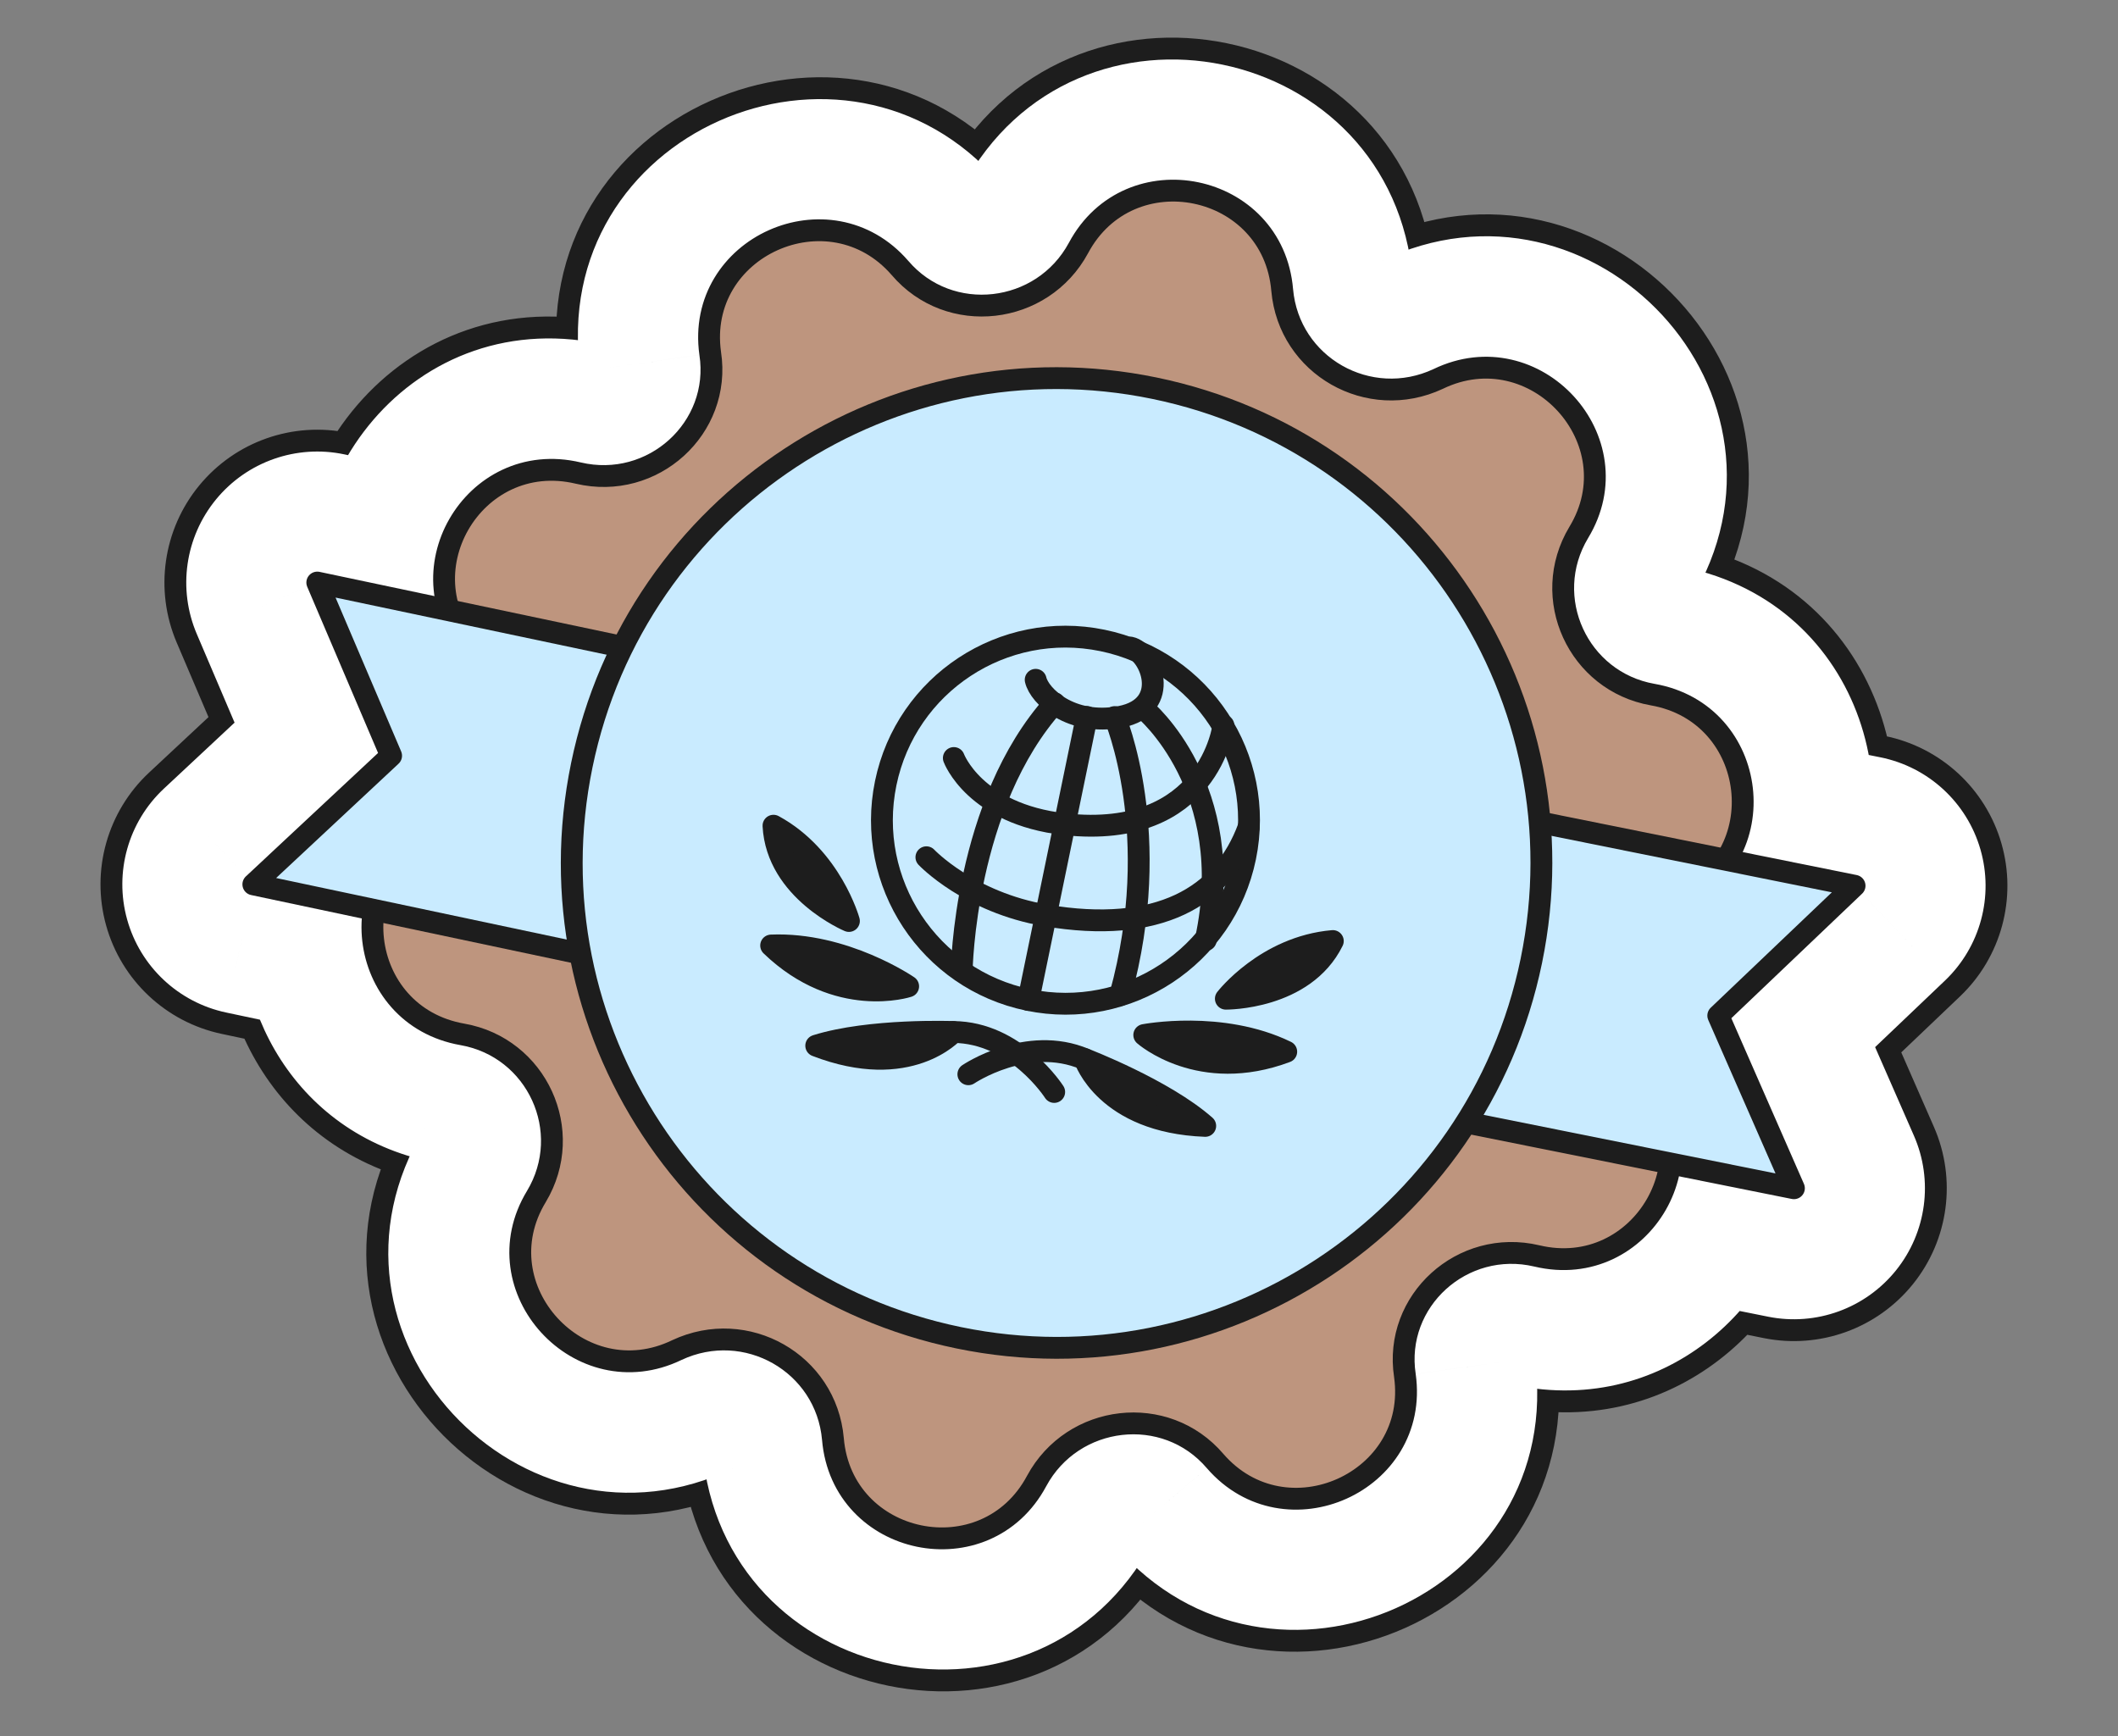 <?xml version="1.0" encoding="UTF-8"?> <svg xmlns="http://www.w3.org/2000/svg" width="194" height="159" viewBox="0 0 194 159" fill="none"><rect x="0" y="0" width="194" height="159" fill="#808080" stroke="none"/><mask id="path-1-outside-1_991_5233" maskUnits="userSpaceOnUse" x="-2.732" y="-13.359" width="199.554" height="185.56" fill="black"><rect fill="white" x="-2.732" y="-13.359" width="199.554" height="185.56"></rect><path fill-rule="evenodd" clip-rule="evenodd" d="M140.772 115.032C147.188 116.558 152.299 111.93 152.983 106.559L164.316 108.832L157.386 93.021L169.871 81.128L158.095 78.756C161.6 73.303 158.971 64.947 151.373 63.618C144.556 62.416 141.016 54.757 144.605 48.772C149.72 40.349 140.607 30.42 131.737 34.706C125.391 37.677 118.058 33.516 117.444 26.562C116.609 16.709 103.448 13.996 98.784 22.714C95.469 28.858 86.97 29.857 82.435 24.541C75.984 17.096 63.687 22.611 65.053 32.37C66.1 39.209 59.799 44.941 52.965 43.328C44.939 41.419 38.953 49.142 41.125 55.901L29.061 53.357L35.824 69.218L23.205 80.999L34.234 83.334C33.462 88.259 36.363 93.692 42.364 94.742C49.181 95.944 52.721 103.603 49.132 109.588C44.017 118.011 53.13 127.94 62 123.654C68.346 120.683 75.679 124.844 76.293 131.798C77.128 141.651 90.289 144.364 94.953 135.646C98.268 129.502 106.767 128.503 111.302 133.82C117.753 141.264 130.051 135.749 128.684 125.99C127.637 119.151 133.938 113.419 140.772 115.032Z"></path></mask><path fill-rule="evenodd" clip-rule="evenodd" d="M140.772 115.032C147.188 116.558 152.299 111.93 152.983 106.559L164.316 108.832L157.386 93.021L169.871 81.128L158.095 78.756C161.6 73.303 158.971 64.947 151.373 63.618C144.556 62.416 141.016 54.757 144.605 48.772C149.72 40.349 140.607 30.42 131.737 34.706C125.391 37.677 118.058 33.516 117.444 26.562C116.609 16.709 103.448 13.996 98.784 22.714C95.469 28.858 86.97 29.857 82.435 24.541C75.984 17.096 63.687 22.611 65.053 32.37C66.1 39.209 59.799 44.941 52.965 43.328C44.939 41.419 38.953 49.142 41.125 55.901L29.061 53.357L35.824 69.218L23.205 80.999L34.234 83.334C33.462 88.259 36.363 93.692 42.364 94.742C49.181 95.944 52.721 103.603 49.132 109.588C44.017 118.011 53.13 127.94 62 123.654C68.346 120.683 75.679 124.844 76.293 131.798C77.128 141.651 90.289 144.364 94.953 135.646C98.268 129.502 106.767 128.503 111.302 133.82C117.753 141.264 130.051 135.749 128.684 125.99C127.637 119.151 133.938 113.419 140.772 115.032Z" fill="#C9EBFF"></path><path d="M152.983 106.559L155.737 92.832C151.927 92.068 147.97 92.922 144.814 95.189C141.658 97.457 139.586 100.935 139.095 104.79L152.983 106.559ZM140.772 115.032L144.011 101.412C144.004 101.41 143.996 101.408 143.988 101.406L140.772 115.032ZM164.316 108.832L161.561 122.559C166.681 123.586 171.946 121.679 175.22 117.612C178.495 113.546 179.234 107.995 177.138 103.213L164.316 108.832ZM157.386 93.021L147.73 82.884C143.465 86.947 142.199 93.245 144.563 98.64L157.386 93.021ZM169.871 81.128L179.527 91.265C183.307 87.664 184.769 82.259 183.321 77.243C181.872 72.228 177.753 68.435 172.636 67.404L169.871 81.128ZM158.095 78.756L146.318 71.186C143.817 75.077 143.399 79.952 145.202 84.212C147.005 88.472 150.795 91.566 155.33 92.48L158.095 78.756ZM151.373 63.618L148.942 77.405C148.948 77.406 148.954 77.407 148.96 77.409L151.373 63.618ZM144.605 48.772L132.639 41.504C132.625 41.527 132.611 41.549 132.598 41.572L144.605 48.772ZM131.737 34.706L137.674 47.385C137.725 47.361 137.777 47.336 137.828 47.312L131.737 34.706ZM117.444 26.562L103.494 27.744C103.496 27.761 103.497 27.777 103.498 27.793L117.444 26.562ZM98.784 22.714L111.105 29.361C111.113 29.347 111.121 29.333 111.128 29.319L98.784 22.714ZM82.435 24.541L93.087 15.455C93.063 15.427 93.039 15.399 93.015 15.372L82.435 24.541ZM65.053 32.37L51.189 34.312C51.197 34.37 51.206 34.429 51.215 34.488L65.053 32.37ZM52.965 43.328L49.726 56.948C49.734 56.95 49.741 56.952 49.749 56.954L52.965 43.328ZM41.125 55.901L38.236 69.6C43.118 70.629 48.18 68.983 51.522 65.278C54.863 61.572 55.981 56.369 54.454 51.618L41.125 55.901ZM29.061 53.357L31.951 39.658C26.842 38.581 21.559 40.435 18.245 44.469C14.93 48.503 14.136 54.045 16.183 58.848L29.061 53.357ZM35.824 69.218L45.378 79.451C49.684 75.431 51.012 69.146 48.702 63.727L35.824 69.218ZM23.205 80.999L13.651 70.766C9.835 74.329 8.318 79.72 9.717 84.75C11.116 89.78 15.197 93.614 20.305 94.695L23.205 80.999ZM34.234 83.334L48.065 85.505C49.219 78.151 44.417 71.18 37.134 69.638L34.234 83.334ZM42.364 94.742L44.795 80.955C44.789 80.954 44.783 80.953 44.777 80.952L42.364 94.742ZM49.132 109.588L61.098 116.856C61.112 116.833 61.126 116.811 61.139 116.788L49.132 109.588ZM62 123.654L56.063 110.975C56.012 110.999 55.961 111.024 55.91 111.049L62 123.654ZM76.293 131.798L90.243 130.616C90.242 130.599 90.24 130.583 90.239 130.567L76.293 131.798ZM94.953 135.646L82.632 128.999C82.624 129.013 82.616 129.027 82.609 129.041L94.953 135.646ZM111.302 133.82L100.651 142.905C100.674 142.933 100.698 142.961 100.722 142.988L111.302 133.82ZM128.684 125.99L142.548 124.049C142.54 123.99 142.532 123.931 142.523 123.872L128.684 125.99ZM139.095 104.79C139.231 103.729 139.75 102.845 140.582 102.216C141.041 101.869 141.629 101.576 142.311 101.428C143.015 101.274 143.618 101.318 144.011 101.412L137.533 128.652C153.17 132.371 165.288 120.763 166.871 108.327L139.095 104.79ZM167.07 95.106L155.737 92.832L150.229 120.285L161.561 122.559L167.07 95.106ZM144.563 98.64L151.493 114.452L177.138 103.213L170.209 87.401L144.563 98.64ZM160.214 70.991L147.73 82.884L167.042 103.157L179.527 91.265L160.214 70.991ZM155.33 92.48L167.105 94.852L172.636 67.404L160.86 65.031L155.33 92.48ZM148.96 77.409C148.477 77.324 147.788 77.059 147.132 76.51C146.51 75.989 146.113 75.378 145.89 74.818C145.507 73.855 145.458 72.524 146.318 71.186L169.872 86.326C178.156 73.438 172.372 53.079 153.785 49.827L148.96 77.409ZM132.598 41.572C123.937 56.016 132.505 74.508 148.942 77.405L153.803 49.831C156.607 50.325 158.095 53.498 156.612 55.971L132.598 41.572ZM137.828 47.312C137.162 47.633 136.15 47.801 135.104 47.563C134.176 47.352 133.518 46.895 133.092 46.43C132.666 45.965 132.254 45.252 132.123 44.272C131.975 43.167 132.249 42.146 132.639 41.504L156.571 56.039C169.065 35.467 146.832 11.864 125.647 22.1L137.828 47.312ZM103.498 27.793C104.982 44.597 122.674 54.408 137.674 47.385L125.801 22.027C128.108 20.946 131.134 22.435 131.39 25.331L103.498 27.793ZM111.128 29.319C110.793 29.946 110.082 30.683 109.078 31.114C108.184 31.498 107.36 31.517 106.723 31.385C106.085 31.254 105.336 30.911 104.667 30.205C103.916 29.411 103.554 28.454 103.494 27.744L131.394 25.379C129.381 1.636 97.68 -4.9 86.439 16.11L111.128 29.319ZM71.784 33.626C82.865 46.617 103.236 43.949 111.105 29.361L86.463 16.067C87.703 13.768 91.076 13.098 93.087 15.455L71.784 33.626ZM78.918 30.428C79.022 31.171 78.87 32.218 78.297 33.174C77.789 34.023 77.129 34.514 76.553 34.773C75.978 35.032 75.193 35.191 74.257 35.017C73.202 34.822 72.339 34.268 71.855 33.709L93.015 15.372C77.606 -2.409 47.85 10.475 51.189 34.312L78.918 30.428ZM49.749 56.954C65.966 60.781 81.484 47.178 78.892 30.251L51.215 34.488C50.717 31.24 53.633 29.101 56.181 29.702L49.749 56.954ZM54.454 51.618C55.021 53.383 54.431 54.815 53.74 55.603C53.335 56.064 52.73 56.521 51.917 56.796C51.049 57.09 50.247 57.072 49.726 56.948L56.204 29.708C36.612 25.049 22.593 43.989 27.797 60.184L54.454 51.618ZM26.172 67.056L38.236 69.6L44.014 42.203L31.951 39.658L26.172 67.056ZM48.702 63.727L41.94 47.866L16.183 58.848L22.945 74.708L48.702 63.727ZM32.759 91.232L45.378 79.451L26.269 58.985L13.651 70.766L32.759 91.232ZM37.134 69.638L26.105 67.303L20.305 94.695L31.334 97.031L37.134 69.638ZM44.777 80.952C45.683 81.11 46.782 81.769 47.47 82.82C48.039 83.688 48.204 84.619 48.065 85.505L20.404 81.164C18.617 92.548 25.392 105.986 39.952 108.533L44.777 80.952ZM61.139 116.788C69.8 102.344 61.232 83.852 44.795 80.955L39.934 108.53C37.13 108.035 35.642 104.862 37.125 102.389L61.139 116.788ZM55.91 111.049C56.575 110.727 57.587 110.56 58.633 110.797C59.561 111.009 60.219 111.465 60.645 111.93C61.071 112.395 61.483 113.108 61.614 114.088C61.762 115.193 61.488 116.214 61.098 116.856L37.166 102.321C24.672 122.893 46.905 146.496 68.09 136.26L55.91 111.049ZM90.239 130.567C88.755 113.763 71.063 103.952 56.063 110.975L67.936 136.333C65.629 137.414 62.603 135.925 62.347 133.03L90.239 130.567ZM82.609 129.041C82.945 128.414 83.655 127.677 84.659 127.246C85.553 126.862 86.377 126.843 87.014 126.975C87.652 127.106 88.401 127.449 89.07 128.155C89.821 128.949 90.183 129.906 90.243 130.616L62.343 132.981C64.356 156.724 96.057 163.26 107.298 142.25L82.609 129.041ZM121.954 124.734C110.873 111.743 90.501 114.411 82.632 128.999L107.275 142.293C106.034 144.592 102.661 145.262 100.651 142.905L121.954 124.734ZM114.819 127.932C114.715 127.189 114.867 126.142 115.44 125.186C115.948 124.338 116.608 123.846 117.184 123.587C117.759 123.328 118.544 123.17 119.48 123.343C120.535 123.538 121.398 124.092 121.882 124.651L100.722 142.988C116.131 160.769 145.887 147.885 142.548 124.049L114.819 127.932ZM143.988 101.406C127.772 97.579 112.253 111.181 114.845 128.109L142.523 123.872C143.02 127.121 140.104 129.259 137.557 128.658L143.988 101.406Z" fill="#1D1D1D" mask="url(#path-1-outside-1_991_5233)"></path><mask id="path-3-outside-2_991_5233" maskUnits="userSpaceOnUse" x="-0.37" y="-10.997" width="194.829" height="180.835" fill="black"><rect fill="white" x="-0.37" y="-10.997" width="194.829" height="180.835"></rect><path fill-rule="evenodd" clip-rule="evenodd" d="M140.772 115.032C147.188 116.558 152.299 111.93 152.983 106.559L164.316 108.832L157.386 93.021L169.871 81.128L158.095 78.756C161.6 73.303 158.971 64.947 151.373 63.618C144.556 62.416 141.016 54.757 144.605 48.772C149.72 40.349 140.607 30.42 131.737 34.706C125.391 37.677 118.058 33.516 117.444 26.562C116.609 16.709 103.448 13.996 98.784 22.714C95.469 28.858 86.97 29.857 82.435 24.541C75.984 17.096 63.687 22.611 65.053 32.37C66.1 39.209 59.799 44.941 52.965 43.328C44.939 41.419 38.953 49.142 41.125 55.901L29.061 53.357L35.824 69.218L23.205 80.999L34.234 83.334C33.462 88.259 36.363 93.692 42.364 94.742C49.181 95.944 52.721 103.603 49.132 109.588C44.017 118.011 53.13 127.94 62 123.654C68.346 120.683 75.679 124.844 76.293 131.798C77.128 141.651 90.289 144.364 94.953 135.646C98.268 129.502 106.767 128.503 111.302 133.82C117.753 141.264 130.051 135.749 128.684 125.99C127.637 119.151 133.938 113.419 140.772 115.032Z"></path></mask><path fill-rule="evenodd" clip-rule="evenodd" d="M140.772 115.032C147.188 116.558 152.299 111.93 152.983 106.559L164.316 108.832L157.386 93.021L169.871 81.128L158.095 78.756C161.6 73.303 158.971 64.947 151.373 63.618C144.556 62.416 141.016 54.757 144.605 48.772C149.72 40.349 140.607 30.42 131.737 34.706C125.391 37.677 118.058 33.516 117.444 26.562C116.609 16.709 103.448 13.996 98.784 22.714C95.469 28.858 86.97 29.857 82.435 24.541C75.984 17.096 63.687 22.611 65.053 32.37C66.1 39.209 59.799 44.941 52.965 43.328C44.939 41.419 38.953 49.142 41.125 55.901L29.061 53.357L35.824 69.218L23.205 80.999L34.234 83.334C33.462 88.259 36.363 93.692 42.364 94.742C49.181 95.944 52.721 103.603 49.132 109.588C44.017 118.011 53.13 127.94 62 123.654C68.346 120.683 75.679 124.844 76.293 131.798C77.128 141.651 90.289 144.364 94.953 135.646C98.268 129.502 106.767 128.503 111.302 133.82C117.753 141.264 130.051 135.749 128.684 125.99C127.637 119.151 133.938 113.419 140.772 115.032Z" fill="#C9EBFF"></path><path d="M152.983 106.559L155.344 94.793C152.078 94.138 148.686 94.87 145.981 96.814C143.276 98.757 141.5 101.738 141.079 105.043L152.983 106.559ZM140.772 115.032L143.549 103.358C143.542 103.356 143.535 103.354 143.529 103.353L140.772 115.032ZM164.316 108.832L161.955 120.598C166.343 121.478 170.856 119.844 173.662 116.358C176.469 112.872 177.103 108.115 175.306 104.016L164.316 108.832ZM157.386 93.021L149.109 84.332C145.453 87.814 144.369 93.213 146.395 97.837L157.386 93.021ZM169.871 81.128L178.147 89.817C181.387 86.73 182.641 82.098 181.399 77.799C180.158 73.499 176.627 70.248 172.241 69.365L169.871 81.128ZM158.095 78.756L148 72.267C145.857 75.602 145.499 79.781 147.044 83.433C148.589 87.084 151.838 89.736 155.725 90.519L158.095 78.756ZM151.373 63.618L149.29 75.436C149.295 75.437 149.3 75.438 149.305 75.438L151.373 63.618ZM144.605 48.772L134.348 42.542C134.337 42.562 134.325 42.581 134.313 42.6L144.605 48.772ZM131.737 34.706L136.826 45.574C136.87 45.553 136.914 45.532 136.958 45.511L131.737 34.706ZM117.444 26.562L105.487 27.576C105.488 27.589 105.489 27.603 105.491 27.617L117.444 26.562ZM98.784 22.714L109.345 28.412C109.352 28.4 109.358 28.387 109.365 28.375L98.784 22.714ZM82.435 24.541L91.565 16.753C91.545 16.729 91.524 16.705 91.504 16.682L82.435 24.541ZM65.053 32.37L53.169 34.034C53.176 34.085 53.184 34.135 53.192 34.186L65.053 32.37ZM52.965 43.328L50.188 55.002C50.195 55.004 50.202 55.006 50.209 55.007L52.965 43.328ZM41.125 55.901L38.649 67.643C42.834 68.525 47.172 67.114 50.036 63.938C52.901 60.762 53.858 56.302 52.55 52.23L41.125 55.901ZM29.061 53.357L31.538 41.615C27.159 40.692 22.631 42.281 19.79 45.739C16.949 49.196 16.268 53.947 18.023 58.063L29.061 53.357ZM35.824 69.218L44.013 77.989C47.704 74.543 48.843 69.156 46.862 64.511L35.824 69.218ZM23.205 80.999L15.016 72.228C11.745 75.282 10.445 79.903 11.644 84.214C12.843 88.526 16.341 91.812 20.72 92.739L23.205 80.999ZM34.234 83.334L46.089 85.195C47.078 78.892 42.962 72.916 36.72 71.595L34.234 83.334ZM42.364 94.742L44.448 82.924C44.442 82.924 44.437 82.923 44.432 82.922L42.364 94.742ZM49.132 109.588L59.389 115.818C59.401 115.798 59.412 115.779 59.424 115.76L49.132 109.588ZM62 123.654L56.911 112.787C56.867 112.807 56.823 112.828 56.779 112.849L62 123.654ZM76.293 131.798L88.25 130.784C88.249 130.771 88.248 130.757 88.246 130.743L76.293 131.798ZM94.953 135.646L84.392 129.948C84.385 129.96 84.379 129.973 84.372 129.985L94.953 135.646ZM111.302 133.82L102.172 141.607C102.193 141.631 102.213 141.655 102.234 141.678L111.302 133.82ZM128.684 125.99L140.568 124.326C140.561 124.275 140.553 124.225 140.546 124.174L128.684 125.99ZM141.079 105.043C141.146 104.517 141.385 104.116 141.789 103.811C142.027 103.63 142.351 103.466 142.737 103.382C143.141 103.294 143.44 103.332 143.549 103.358L137.996 126.706C152.316 130.112 163.432 119.501 164.887 108.075L141.079 105.043ZM166.676 97.067L155.344 94.793L150.623 118.324L161.955 120.598L166.676 97.067ZM146.395 97.837L153.325 113.649L175.306 104.016L168.377 88.204L146.395 97.837ZM161.594 72.439L149.109 84.332L165.663 101.709L178.147 89.817L161.594 72.439ZM155.725 90.519L167.5 92.892L172.241 69.365L160.465 66.992L155.725 90.519ZM149.305 75.438C149.162 75.413 148.799 75.297 148.416 74.977C148.064 74.681 147.856 74.348 147.748 74.078C147.587 73.673 147.514 73.025 148 72.267L168.189 85.244C175.791 73.419 170.457 54.774 153.441 51.797L149.305 75.438ZM134.313 42.6C126.377 55.836 134.227 72.78 149.29 75.436L153.456 51.8C154.885 52.052 155.655 53.678 154.896 54.943L134.313 42.6ZM136.958 45.511C136.704 45.633 136.156 45.751 135.548 45.612C135.041 45.497 134.736 45.264 134.567 45.079C134.398 44.894 134.178 44.555 134.105 44.007C134.018 43.353 134.197 42.791 134.348 42.542L154.861 55.001C166.302 36.165 145.943 14.515 126.517 23.901L136.958 45.511ZM105.491 27.617C106.85 43.014 123.062 52.018 136.826 45.574L126.649 23.838C127.72 23.337 129.266 24.018 129.398 25.506L105.491 27.617ZM109.365 28.375C109.244 28.602 108.877 29.024 108.288 29.277C107.794 29.489 107.389 29.481 107.127 29.427C106.864 29.372 106.489 29.22 106.119 28.83C105.679 28.364 105.509 27.831 105.487 27.576L129.401 25.548C127.556 3.789 98.504 -2.201 88.203 17.054L109.365 28.375ZM73.305 32.328C83.451 44.223 102.126 41.793 109.345 28.412L88.223 17.017C88.551 16.409 89.174 16.063 89.712 16.002C90.269 15.939 91.051 16.151 91.565 16.753L73.305 32.328ZM76.937 30.705C76.978 30.994 76.92 31.58 76.581 32.147C76.297 32.621 75.962 32.846 75.733 32.949C75.505 33.051 75.132 33.145 74.621 33.051C74.008 32.937 73.551 32.612 73.367 32.4L91.504 16.682C77.374 0.378 50.113 12.209 53.169 34.034L76.937 30.705ZM50.209 55.007C65.085 58.518 79.286 46.04 76.915 30.554L53.192 34.186C52.915 32.378 54.514 31.364 55.721 31.649L50.209 55.007ZM52.55 52.23C52.881 53.26 52.511 53.97 52.237 54.283C52.049 54.497 51.735 54.746 51.275 54.902C50.768 55.074 50.349 55.041 50.188 55.002L55.741 31.654C37.801 27.387 24.93 44.725 29.701 59.572L52.55 52.23ZM26.585 65.099L38.649 67.643L43.602 44.16L31.538 41.615L26.585 65.099ZM46.862 64.511L40.1 48.651L18.023 58.063L24.785 73.924L46.862 64.511ZM31.395 89.77L44.013 77.989L27.634 60.447L15.016 72.228L31.395 89.77ZM36.72 71.595L25.691 69.259L20.72 92.739L31.749 95.074L36.72 71.595ZM44.432 82.922C44.529 82.939 44.787 83.01 45.098 83.217C45.398 83.416 45.634 83.667 45.797 83.916C46.087 84.359 46.153 84.787 46.089 85.195L22.38 81.474C20.738 91.936 26.959 104.23 40.297 106.563L44.432 82.922ZM59.424 115.76C67.36 102.524 59.511 85.58 44.448 82.924L40.281 106.56C38.852 106.308 38.082 104.682 38.841 103.417L59.424 115.76ZM56.779 112.849C57.033 112.727 57.581 112.609 58.189 112.748C58.696 112.863 59.001 113.096 59.17 113.281C59.34 113.466 59.559 113.805 59.632 114.353C59.719 115.007 59.54 115.569 59.389 115.818L38.876 103.359C27.436 122.195 47.794 143.845 67.22 134.459L56.779 112.849ZM88.246 130.743C86.887 115.346 70.675 106.342 56.911 112.787L67.088 134.522C66.017 135.024 64.471 134.342 64.34 132.854L88.246 130.743ZM84.372 129.985C84.493 129.758 84.86 129.336 85.449 129.083C85.943 128.871 86.348 128.879 86.61 128.934C86.873 128.988 87.248 129.14 87.618 129.53C88.058 129.996 88.228 130.529 88.25 130.784L64.336 132.812C66.181 154.571 95.233 160.561 105.534 141.306L84.372 129.985ZM120.432 126.032C110.286 114.137 91.611 116.567 84.392 129.948L105.514 141.343C105.186 141.951 104.563 142.297 104.025 142.358C103.468 142.421 102.686 142.21 102.172 141.607L120.432 126.032ZM116.8 127.655C116.759 127.366 116.817 126.78 117.156 126.213C117.44 125.739 117.776 125.514 118.004 125.411C118.232 125.309 118.605 125.215 119.116 125.309C119.729 125.423 120.186 125.748 120.371 125.961L102.234 141.678C116.363 157.982 143.625 146.151 140.568 124.326L116.8 127.655ZM143.529 103.353C128.653 99.842 114.451 112.32 116.822 127.806L140.546 124.174C140.822 125.982 139.223 126.996 138.016 126.711L143.529 103.353Z" fill="white" mask="url(#path-3-outside-2_991_5233)"></path><path d="M150.214 98.535C157.138 105.669 150.434 117.33 140.771 115.032C133.937 113.419 127.636 119.151 128.683 125.991C130.05 135.749 117.752 141.264 111.301 133.82C106.766 128.503 98.267 129.502 94.952 135.646C90.288 144.365 77.127 141.651 76.292 131.798C75.678 124.844 68.345 120.683 61.999 123.654C53.129 127.94 44.016 118.011 49.131 109.589C52.72 103.603 49.18 95.944 42.363 94.742C32.58 93.031 31.035 79.669 40.217 75.856C46.699 73.218 48.412 64.91 43.522 59.825C36.597 52.691 43.301 41.03 52.964 43.328C59.798 44.941 66.1 39.209 65.052 32.37C63.686 22.611 75.983 17.096 82.434 24.541C86.969 29.857 95.469 28.858 98.783 22.715C103.447 13.996 116.608 16.709 117.443 26.562C118.057 33.516 125.39 37.677 131.736 34.706C140.606 30.421 149.719 40.35 144.604 48.772C141.015 54.757 144.555 62.416 151.372 63.618C161.155 65.329 162.701 78.691 153.519 82.505C147.114 85.26 145.401 93.569 150.214 98.535Z" fill="#BE957E" stroke="#1D1D1D" stroke-width="2" stroke-miterlimit="10" stroke-linecap="round" stroke-linejoin="round"></path><path d="M164.316 108.833L157.386 93.021L169.871 81.128L102.527 67.561L97.013 95.329L164.316 108.833Z" fill="#C9EBFF" stroke="#1D1D1D" stroke-width="2" stroke-miterlimit="10" stroke-linecap="round" stroke-linejoin="round"></path><path d="M23.205 80.999L35.824 69.217L29.062 53.357L96.28 67.533L90.361 95.218L23.205 80.999Z" fill="#C9EBFF" stroke="#1D1D1D" stroke-width="2" stroke-miterlimit="10" stroke-linecap="round" stroke-linejoin="round"></path><path d="M87.811 122.527C111.828 127.478 135.311 112.024 140.263 88.007C145.214 63.991 129.759 40.508 105.743 35.556C81.727 30.605 58.244 46.059 53.292 70.076C48.34 94.092 63.795 117.575 87.811 122.527Z" fill="#C9EBFF" stroke="#1D1D1D" stroke-width="2" stroke-miterlimit="10" stroke-linecap="round" stroke-linejoin="round"></path><path d="M94.198 91.586C103.29 93.461 112.181 87.61 114.056 78.517C115.93 69.425 110.079 60.534 100.987 58.66C91.894 56.785 83.004 62.636 81.129 71.728C79.254 80.821 85.106 89.712 94.198 91.586Z" stroke="#1D1D1D" stroke-width="2" stroke-miterlimit="10" stroke-linecap="round" stroke-linejoin="round"></path><path d="M104.812 64.956C104.812 64.956 113.455 72.117 110.444 86.098" stroke="#1D1D1D" stroke-width="2" stroke-miterlimit="10" stroke-linecap="round" stroke-linejoin="round"></path><path d="M102.102 65.677C102.102 65.677 106.688 76.357 102.615 91.144" stroke="#1D1D1D" stroke-width="2" stroke-miterlimit="10" stroke-linecap="round" stroke-linejoin="round"></path><path d="M99.543 65.662L94.198 91.585" stroke="#1D1D1D" stroke-width="2" stroke-miterlimit="10" stroke-linecap="round" stroke-linejoin="round"></path><path d="M88.089 88.918C88.089 88.918 88.303 73.591 96.599 64.415" stroke="#1D1D1D" stroke-width="2" stroke-miterlimit="10" stroke-linecap="round" stroke-linejoin="round"></path><path d="M103.541 59.314C105.384 59.694 107.421 64.725 102.618 65.656C98.086 66.515 95.199 63.742 94.864 62.264" stroke="#1D1D1D" stroke-width="2" stroke-miterlimit="10" stroke-linecap="round" stroke-linejoin="round"></path><path d="M112.061 66.45C112.061 66.45 110.793 76.948 97.516 75.491C89.256 74.557 87.367 69.428 87.367 69.428" stroke="#1D1D1D" stroke-width="2" stroke-miterlimit="10" stroke-linecap="round" stroke-linejoin="round"></path><path d="M114.368 75.763C112.017 82.195 106.068 85.58 95.795 83.846C88.741 82.648 84.854 78.516 84.854 78.516" stroke="#1D1D1D" stroke-width="2" stroke-miterlimit="10" stroke-linecap="round" stroke-linejoin="round"></path><path d="M88.698 98.393C88.698 98.393 94.059 94.759 99.359 97.004" stroke="#1D1D1D" stroke-width="2" stroke-miterlimit="10" stroke-linecap="round" stroke-linejoin="round"></path><path d="M99.359 97.004C99.359 97.004 101.244 102.772 110.394 103.122C106.601 99.778 99.359 97.004 99.359 97.004Z" fill="#1D1D1D" stroke="#1D1D1D" stroke-width="2" stroke-miterlimit="10" stroke-linecap="round" stroke-linejoin="round"></path><path d="M104.809 94.798C104.809 94.798 109.899 99.306 117.814 96.327C111.877 93.438 104.809 94.798 104.809 94.798Z" fill="#1D1D1D" stroke="#1D1D1D" stroke-width="2" stroke-miterlimit="10" stroke-linecap="round" stroke-linejoin="round"></path><path d="M112.283 91.472C112.283 91.472 119.442 91.539 122.081 86.191C115.952 86.721 112.283 91.472 112.283 91.472Z" fill="#1D1D1D" stroke="#1D1D1D" stroke-width="2" stroke-miterlimit="10" stroke-linecap="round" stroke-linejoin="round"></path><path d="M96.56 100.014C96.56 100.014 93.075 94.556 87.318 94.522" stroke="#1D1D1D" stroke-width="2" stroke-miterlimit="10" stroke-linecap="round" stroke-linejoin="round"></path><path d="M87.318 94.522C87.318 94.522 83.305 99.074 74.763 95.776C79.693 94.23 87.318 94.522 87.318 94.522Z" fill="#1D1D1D" stroke="#1D1D1D" stroke-width="2" stroke-miterlimit="10" stroke-linecap="round" stroke-linejoin="round"></path><path d="M83.184 90.34C83.184 90.34 76.725 92.466 70.634 86.6C77.352 86.32 83.184 90.34 83.184 90.34Z" fill="#1D1D1D" stroke="#1D1D1D" stroke-width="2" stroke-miterlimit="10" stroke-linecap="round" stroke-linejoin="round"></path><path d="M77.758 84.354C77.758 84.354 71.157 81.584 70.848 75.628C76.145 78.513 77.758 84.354 77.758 84.354Z" fill="#1D1D1D" stroke="#1D1D1D" stroke-width="2" stroke-miterlimit="10" stroke-linecap="round" stroke-linejoin="round"></path></svg> 